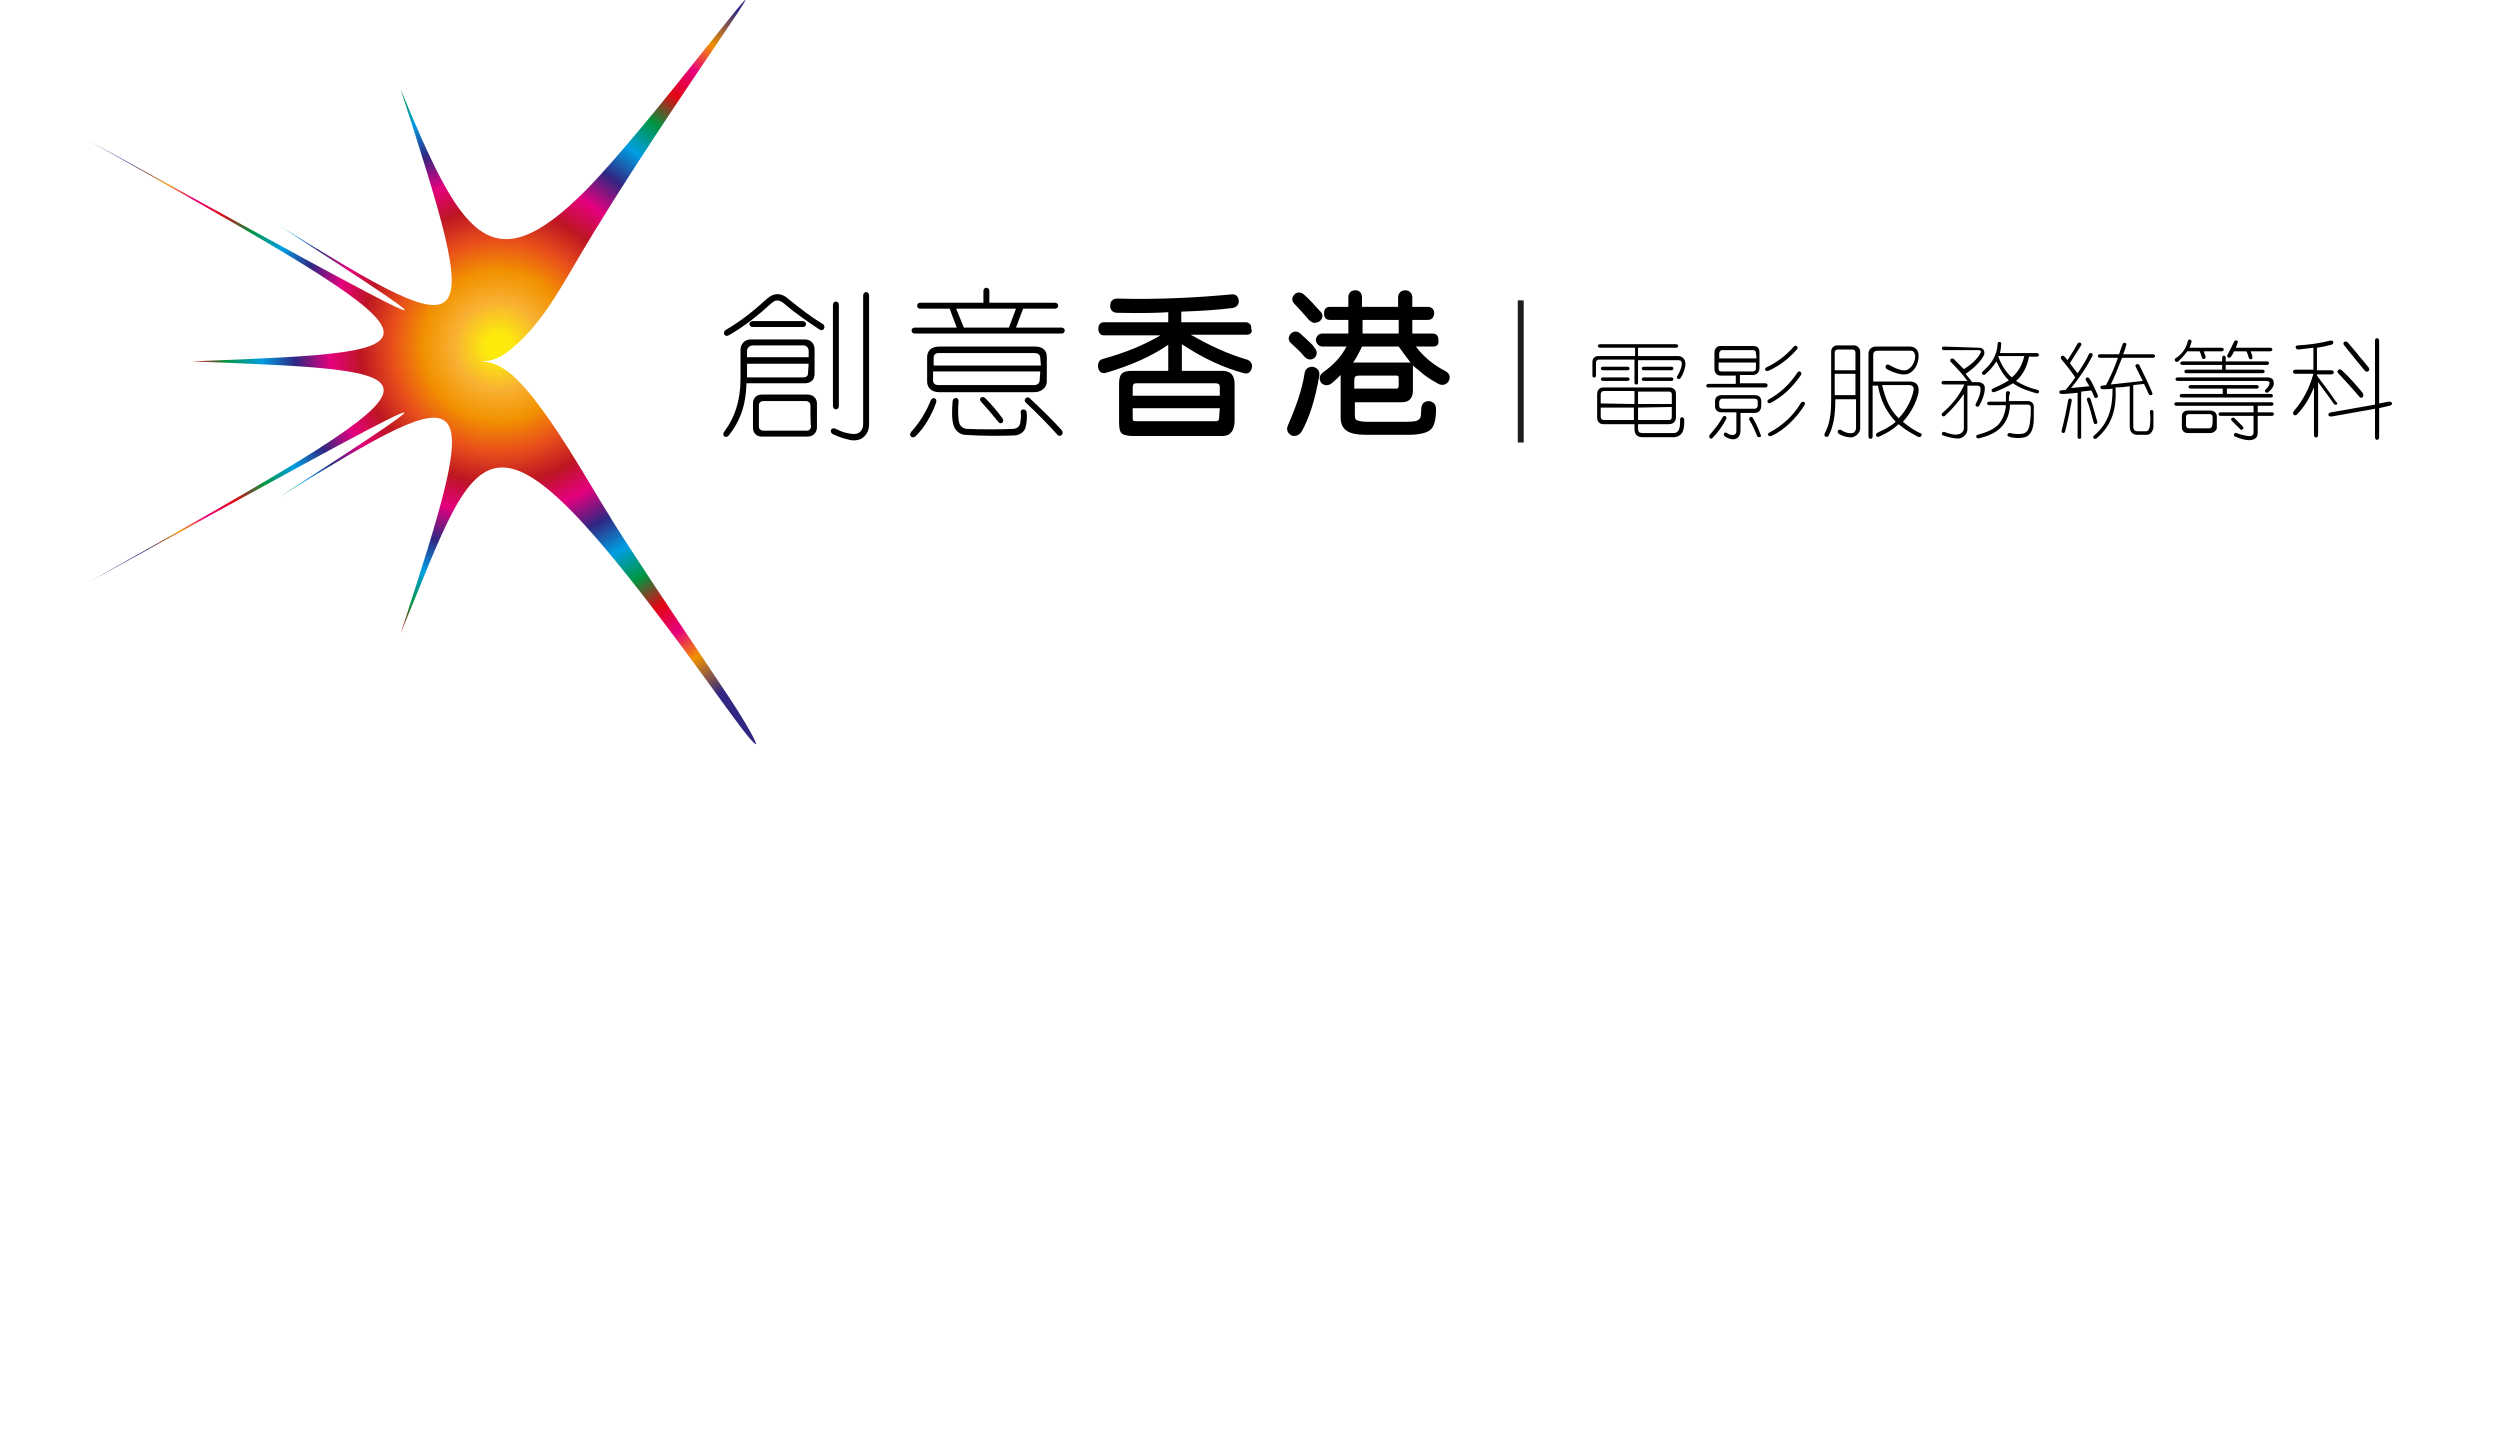 <?xml version="1.0" encoding="utf-8"?>
<!-- Generator: Adobe Illustrator 25.4.1, SVG Export Plug-In . SVG Version: 6.00 Build 0)  -->
<svg version="1.0" id="Layer_1" xmlns="http://www.w3.org/2000/svg" xmlns:xlink="http://www.w3.org/1999/xlink" x="0px" y="0px"
	 viewBox="0 0 422 245" style="enable-background:new 0 0 422 245;" xml:space="preserve">
<style type="text/css">
	.st0{fill:#1D1D1B;}
	.st1{clip-path:url(#SVGID_00000001644610060016709460000005143092947662654134_);}
	.st2{fill:url(#SVGID_00000035519870322086091590000002729036472088985271_);}
</style>
<g>
	<g>
		<g>
			<path d="M275.9,64.6v-3.9h-6c-0.3,0-0.5,0.2-0.5,0.5v2.2c0,0.4-0.6,0.5-0.6,0v-2.3c0-0.6,0.4-1,1-1h6.2v-1.4h-5.9
				c-0.5,0-0.5-0.6,0-0.6h12.8c0.5,0,0.5,0.6,0,0.6h-6.4v1.4h6.7c0.7,0,1.2,0.4,1.3,1.2c0,0.8-0.3,1.7-0.8,2.5
				c-0.3,0.4-0.8,0.1-0.6-0.3c0.5-0.7,0.8-1.7,0.8-2.1c0-0.4-0.2-0.6-0.6-0.6h-6.8v3.9C276.5,65,275.9,65,275.9,64.6L275.9,64.6z
				 M284.2,72.3c-0.1,0.8-0.7,1.5-1.7,1.5h-5.2c-0.9,0-1.4-0.4-1.4-1.4v-0.8h-5.2c-0.8,0-1.1-0.5-1.1-1.1v-3.9
				c0-0.7,0.3-1.2,1.1-1.2h11c0.8,0,1.2,0.4,1.2,1.1v3.9c0,0.7-0.4,1.2-1.2,1.2h-5.2v0.7c0,0.6,0.2,0.8,0.8,0.8h5.2
				c0.6,0,0.9-0.4,1-0.9c0.1-0.3,0.1-0.9,0.1-1.4s0.6-0.5,0.7,0C284.3,71.4,284.3,71.9,284.2,72.3L284.2,72.3z M275.9,68.2V66h-5.1
				c-0.4,0-0.6,0.2-0.6,0.6v1.5L275.9,68.2L275.9,68.2z M270.2,68.8v1.5c0,0.4,0.2,0.6,0.6,0.6h5v-2.1H270.2L270.2,68.8z
				 M270.6,64.3c-0.5,0-0.5-0.6,0-0.6h4.1c0.5,0,0.5,0.6,0,0.6H270.6z M270.6,62.5c-0.5,0-0.5-0.6,0-0.6h4.1c0.5,0,0.5,0.6,0,0.6
				H270.6z M282.2,68.2v-1.6c0-0.3-0.1-0.5-0.5-0.5h-5.2v2.1H282.2L282.2,68.2z M276.5,68.8v2.1h5.2c0.4,0,0.5-0.2,0.5-0.6v-1.6
				L276.5,68.8L276.5,68.8z M277.5,64.3c-0.5,0-0.5-0.6,0-0.6h4.6c0.5,0,0.5,0.6,0,0.6H277.5z M277.5,62.5c-0.5,0-0.5-0.6,0-0.6h4.6
				c0.5,0,0.5,0.6,0,0.6H277.5z"/>
			<path d="M288.4,64.8h4.6v-1.4h-2.6c-0.6,0-1-0.5-1-1.1v-2.8c0-0.6,0.4-1.1,1-1.1h5.5c0.8,0,1.1,0.4,1.1,1.1v2.6
				c0,0.7-0.4,1.2-1.2,1.2h-2.1v1.4h4.3c0.5,0,0.5,0.7,0,0.7h-9.6C287.9,65.5,287.9,64.8,288.4,64.8L288.4,64.8z M289.1,73.9
				c-0.3,0.4-0.8-0.1-0.5-0.5c0.8-0.9,1.6-1.9,2.2-3c0.2-0.4,0.8-0.1,0.6,0.3C290.8,71.9,289.9,73.1,289.1,73.9z M293.8,72.7
				c0,0.9-0.6,1.7-1.7,1.4c-0.3-0.1-0.6-0.2-0.9-0.4c-0.5-0.3-0.1-0.9,0.3-0.6c0.3,0.2,0.5,0.3,0.7,0.3c0.6,0.1,0.9-0.1,0.9-0.7
				v-3.1h-2.5c-0.7,0-1.1-0.4-1.1-1v-0.9c0-0.6,0.4-1,1.1-1h5.6c0.7,0,1.1,0.4,1.1,1v0.8c0,0.7-0.4,1.2-1.1,1.2h-2.4V72.7
				L293.8,72.7z M296.4,59.6c0-0.3-0.1-0.5-0.5-0.5h-5.2c-0.3,0-0.5,0.3-0.5,0.6v0.8h6.3L296.4,59.6L296.4,59.6z M296.4,61.2h-6.3v1
				c0,0.3,0.1,0.5,0.5,0.5h5.3c0.3,0,0.5-0.2,0.5-0.5V61.2L296.4,61.2z M290.7,67.3c-0.3,0-0.5,0.3-0.5,0.6v0.6
				c0,0.3,0.2,0.5,0.6,0.5h5.4c0.3,0,0.5-0.3,0.5-0.5v-0.7c0-0.3-0.1-0.5-0.5-0.5H290.7L290.7,67.3z M296.6,73.6
				c-0.4-1-0.8-1.9-1.3-2.7c-0.2-0.4,0.4-0.8,0.6-0.3c0.5,0.8,0.9,1.7,1.3,2.8C297.5,73.7,296.8,74,296.6,73.6L296.6,73.6z
				 M298.5,62.6c-0.5,0.2-0.8-0.4-0.3-0.6c1.7-0.8,3.3-2,4.6-3.5c0.3-0.4,0.9,0.1,0.5,0.5C302,60.5,300.3,61.8,298.5,62.6
				L298.5,62.6z M298.9,68c-0.5,0.3-0.8-0.4-0.3-0.6c1.8-1,3.4-2.4,4.8-4.5c0.3-0.5,0.9,0,0.6,0.4C302.5,65.5,300.8,67,298.9,68
				L298.9,68z M299,73.6c-0.5,0.2-0.8-0.4-0.3-0.6c2.1-1.1,4-2.8,5.3-5c0.3-0.4,0.9-0.1,0.6,0.4C303.2,70.6,301.2,72.6,299,73.6
				L299,73.6z"/>
			<path d="M312.7,73.8c-0.6,0.1-1.5-0.1-2.2-0.5c-0.6-0.3-0.2-1,0.3-0.7c0.6,0.4,1.3,0.6,1.8,0.5c0.4,0,0.7-0.4,0.7-0.9v-4.8h-3.5
				c0,2.7-0.3,4.5-1.1,6.1c-0.3,0.5-0.9,0.2-0.7-0.3c0.9-1.7,1.1-3.4,1.1-5.8v-8.1c0-0.5,0.4-1,1-1h2.9c0.5,0,1,0.5,1,1v13.1
				C313.9,73.1,313.4,73.6,312.7,73.8L312.7,73.8z M313.2,59.5c0-0.3-0.2-0.5-0.5-0.5h-2.5c-0.3,0-0.5,0.2-0.5,0.5v3h3.5V59.5
				L313.2,59.5z M313.2,63.1h-3.5v3.6h3.5V63.1z M323.7,73.7c-1.1-0.6-2.2-1.2-3.2-2.1c-1.1,1-2,1.5-3.3,2.1
				c-0.5,0.2-0.8-0.4-0.2-0.7c1.1-0.5,2.1-1,3-1.8c-1.7-1.8-2.6-3.8-3-6.1h-0.9v8.6c0,0.5-0.7,0.5-0.7,0v-14c0-0.7,0.5-1.2,1.3-1.2
				h5.7c0.7,0,1.2,0.4,1.4,1c0.2,0.8-0.1,2.1-0.6,2.7c-0.5,0.7-1.2,1.1-2.1,1s-1.9-0.5-2.6-0.9c-0.5-0.3-0.1-1,0.4-0.7
				c0.7,0.4,1.5,0.8,2.3,0.9c0.5,0.1,1-0.1,1.5-0.7c0.5-0.7,0.7-1.5,0.5-2.1c-0.1-0.2-0.2-0.5-0.6-0.5H317c-0.5,0-0.8,0.2-0.8,0.7
				v4.5h6.2c1,0,1.7,0.6,1.4,2.1c-0.3,1.2-1.1,3.1-2.6,4.7c1.1,0.9,2,1.5,3.1,2C324.5,73.3,324.3,74,323.7,73.7L323.7,73.7z
				 M322.2,65h-4.5c0.5,2.1,1.2,4.1,2.8,5.6c1.1-1.1,2.2-3,2.5-4.7C323.1,65.4,322.9,65,322.2,65L322.2,65z"/>
			<path d="M334.1,58.7c0.4,0,0.7,0.2,0.8,0.5c0.1,0.3,0.1,0.6-0.1,0.9c-0.5,1-1.9,2.3-3,3c0.4,0.5,0.8,1,1.1,1.4h1
				c0.5,0,1,0.3,1.1,0.7c0.2,0.9-0.4,2.4-0.9,3.3c-0.2,0.3-0.8,0.1-0.6-0.3c0.4-0.8,0.9-1.8,0.8-2.7c0-0.3-0.3-0.4-0.6-0.4h-1.6v7.4
				c0,0.6-0.5,1.3-1.3,1.5c-0.7,0.1-2-0.2-2.8-0.5c-0.4-0.1-0.2-0.7,0.2-0.6c0.7,0.3,1.8,0.6,2.4,0.4c0.5-0.1,0.9-0.5,0.9-1v-5.8
				c-0.8,1.2-2,2.6-3.2,3.7c-0.3,0.3-0.8-0.2-0.4-0.5c1.4-1.2,2.8-2.8,3.7-4.8h-3.5c-0.5,0-0.5-0.6,0-0.6h4c-0.7-1-1.9-2.3-2.8-3.2
				c-0.3-0.3,0.1-0.8,0.5-0.5c0.6,0.6,1.2,1.2,1.7,1.7c1.2-0.7,2.3-1.7,2.8-2.7c0.2-0.3,0-0.5-0.3-0.5h-5.9c-0.4,0-0.4-0.6,0-0.6
				L334.1,58.7L334.1,58.7z M339.1,67.7h3.2c0.6,0,1,0.4,1,0.9c0,0.7,0,1.6,0,2.4c-0.1,1.5-0.5,2.5-1.5,2.8
				c-0.7,0.2-1.9,0.2-2.7-0.1c-0.4-0.1-0.3-0.7,0.2-0.6c0.8,0.2,1.6,0.2,2.2,0.1c0.8-0.2,1.1-1,1.2-2.3c0.1-0.7,0.1-1.6,0.1-2.1
				c0-0.3-0.2-0.5-0.5-0.5h-3c-0.1,1.7-0.6,2.8-1.4,3.7c-0.9,1-2.2,1.6-3.9,2c-0.4,0.1-0.6-0.5-0.2-0.6c1.5-0.4,2.7-0.9,3.5-1.7
				c0.7-0.8,1.2-1.9,1.3-3.3h-2.8c-0.5,0-0.5-0.6,0-0.6h2.8c0-0.3,0-1,0-1.4c0-0.5,0.7-0.5,0.7,0C339.1,66.7,339.1,67.3,339.1,67.7
				L339.1,67.7z M339.1,64.2c-0.9-0.8-1.6-2.1-2.1-3.2c-0.5,0.8-1.2,1.6-1.9,2.2c-0.3,0.3-0.8-0.2-0.4-0.5c1-0.9,2.4-2.3,2.5-4.7
				c0-0.4,0.7-0.4,0.6,0.1c0,0.4-0.1,1.1-0.2,1.5h6.2c0.5,0,0.5,0.6,0,0.6h-1.3c-0.3,1.5-0.9,3-2.2,4.1c1.1,0.7,2.3,1.2,3.6,1.5
				c0.5,0.1,0.3,0.7-0.1,0.6c-1.4-0.4-2.7-0.8-4-1.7c-1,0.6-2.3,1.2-3.2,1.5c-0.4,0.1-0.6-0.5-0.2-0.6
				C337.1,65.3,338.3,64.7,339.1,64.2L339.1,64.2z M337.3,60.1c0.4,1.3,1.4,2.9,2.3,3.6c1.2-1,1.8-2.3,2.1-3.6H337.3z"/>
			<path d="M350.7,73.8v-7.5c-1,0.1-1.9,0.2-2.7,0.2c-0.5,0-0.5-0.6-0.1-0.6l0.8-0.1c0.5-0.6,1.1-1.3,1.6-2.1
				c-0.6-0.9-1.6-2.2-2.3-3c-0.4-0.5,0.2-0.9,0.5-0.5c0.2,0.2,0.3,0.4,0.5,0.6c0.6-0.9,1.3-2.1,1.7-2.8c0.2-0.4,0.8-0.1,0.6,0.3
				c-0.5,0.8-1.3,2-1.9,3c0.4,0.6,0.9,1.2,1.3,1.7c0.7-1,1.5-2.3,1.9-3.2c0.2-0.4,0.8-0.2,0.6,0.3c-1,1.9-2.2,3.7-3.6,5.4
				c1.1-0.1,2.2-0.2,3.1-0.3c-0.2-0.3-0.4-0.7-0.6-1c-0.2-0.4,0.3-0.7,0.6-0.3c0.5,0.7,1,1.9,1.4,2.8c0.2,0.4-0.4,0.7-0.6,0.3
				c-0.1-0.3-0.3-0.8-0.5-1.1c-0.5,0.1-1.1,0.1-1.7,0.2v7.6C351.4,74.2,350.7,74.2,350.7,73.8z M348.6,72.8
				c-0.1,0.5-0.7,0.3-0.6-0.1c0.4-1.5,0.9-3.9,1.1-5.1c0.1-0.5,0.7-0.4,0.6,0.1C349.5,68.8,349,71.3,348.6,72.8L348.6,72.8z
				 M353.4,71.3c-0.3-1.2-0.7-2.7-1.1-3.7c-0.2-0.5,0.4-0.7,0.6-0.2c0.3,1,0.8,2.6,1.1,3.7C354.2,71.6,353.5,71.8,353.4,71.3
				L353.4,71.3z M353.9,74c-0.4,0.3-0.8-0.2-0.4-0.5c2.5-2.1,3.1-4.7,3.1-7.9c-0.6,0.1-1.1,0.1-1.7,0.1c-0.4,0-0.5-0.6-0.1-0.6
				l0.7-0.1c0.8-1.5,1.5-3.1,2-4.6h-3c-0.5,0-0.5-0.6,0-0.6h3.2c0.2-0.6,0.4-1.2,0.6-1.7c0.1-0.4,0.8-0.3,0.6,0.2
				c-0.1,0.4-0.3,1-0.5,1.5h5c0.5,0,0.5,0.6,0,0.6h-5.2c-0.6,1.5-1.2,3.1-1.9,4.5c1.8-0.2,3.8-0.4,5.4-0.6c-0.4-0.8-0.8-1.6-1.2-2.4
				c-0.2-0.4,0.4-0.6,0.6-0.3c0.7,1.4,1.6,3.2,2.2,4.7c0.2,0.4-0.4,0.6-0.6,0.2c-0.2-0.5-0.5-1.1-0.8-1.7c-0.5,0.1-1.1,0.1-1.8,0.2
				v7c0,0.6,0.3,0.8,0.7,0.8h1.4c0.4,0,0.6-0.3,0.7-0.9c0.1-0.8,0.1-1.7,0-2.4c0-0.4,0.6-0.4,0.6,0c0,0.8,0,1.7,0,2.5
				c0,0.7-0.5,1.4-1.1,1.4h-1.6c-0.8,0-1.3-0.5-1.3-1.4v-6.8c-0.7,0.1-1.6,0.2-2.4,0.2C357.3,68.9,356.6,71.7,353.9,74L353.9,74z"/>
			<path d="M381.1,68.5v1.1h2.4c0.5,0,0.4,0.6,0,0.6h-2.4v2.9c0,0.5-0.2,0.9-0.8,1.1c-0.7,0.3-2.1-0.1-3-0.5
				c-0.4-0.1-0.2-0.7,0.2-0.6c0.8,0.3,2,0.6,2.5,0.5c0.2-0.1,0.4-0.2,0.4-0.6v-2.8h-5.6c-0.4,0-0.4-0.6,0-0.6h5.6v-1.1h-13
				c-0.5,0-0.5-0.6,0-0.6h16c0.5,0,0.5,0.6,0,0.6H381.1L381.1,68.5z M369.3,57.6c0.1-0.5,0.8-0.3,0.6,0.2c-0.1,0.3-0.2,0.7-0.3,0.9
				h5.4c0.5,0,0.5,0.6,0,0.6h-3c0.1,0.3,0.2,0.6,0.3,0.9c0.1,0.4-0.5,0.6-0.6,0.2c-0.1-0.3-0.2-0.7-0.4-1.1h-2.1
				c-0.4,0.6-1,1.2-1.5,1.7c-0.4,0.3-0.8-0.2-0.5-0.5C368.2,59.9,369,58.9,369.3,57.6L369.3,57.6z M382.7,63.7
				c0.7,0,1.1,0.3,1.1,0.9c0.1,0.5-0.3,1.1-0.9,1.6c-0.3,0.3-0.8-0.2-0.5-0.4c0.5-0.5,0.7-0.8,0.7-1.2c0-0.2-0.3-0.3-0.6-0.3h-14.9
				c-0.5,0-0.5-0.6,0-0.6L382.7,63.7L382.7,63.7z M368.3,67.1c-0.5,0-0.5-0.6,0-0.6h6.9v-0.9h-5.4c-0.5,0-0.5-0.6,0-0.6h11.1
				c0.5,0,0.5,0.6,0,0.6h-5v0.9h7.4c0.5,0,0.5,0.6,0,0.6H368.3L368.3,67.1z M369.1,63c-0.5,0-0.5-0.6,0-0.6h6v-0.8h-6.7
				c-0.5,0-0.5-0.6,0-0.6h6.7v-0.6c0-0.5,0.6-0.5,0.6,0V61h7c0.4,0,0.4,0.6,0,0.6h-7v0.8h6.2c0.5,0,0.5,0.6,0,0.6
				C381.9,63,369.1,63,369.1,63z M373.1,73.1h-3.8c-0.6,0-1-0.4-1-1v-1.9c0-0.5,0.4-0.9,1-0.9h3.8c0.6,0,1.1,0.4,1.1,1v1.9
				C374.2,72.6,373.7,73.1,373.1,73.1L373.1,73.1z M373.5,70.4c0-0.3-0.2-0.5-0.5-0.5h-3.5c-0.3,0-0.5,0.2-0.5,0.4v1.5
				c0,0.3,0.2,0.5,0.5,0.5h3.4c0.3,0,0.5-0.2,0.5-0.5C373.5,71.9,373.5,70.4,373.5,70.4z M377.1,57.7c0.2-0.4,0.8-0.3,0.6,0.2
				c-0.1,0.3-0.2,0.6-0.3,0.8h5.8c0.5,0,0.5,0.6,0,0.6h-3.3c0.1,0.3,0.3,0.6,0.3,1c0.1,0.4-0.5,0.5-0.6,0.1
				c-0.1-0.3-0.2-0.7-0.4-1.1h-2.1c-0.1,0.3-0.3,0.6-0.5,0.9c-0.3,0.4-0.8,0.1-0.6-0.3C376.3,59.4,376.8,58.3,377.1,57.7L377.1,57.7
				z M378.6,72c0.3,0.3-0.2,0.7-0.4,0.5l-1.5-1.5c-0.3-0.3,0.2-0.7,0.5-0.4L378.6,72L378.6,72z"/>
			<path d="M393.9,68.1c-0.8-1.2-1.7-2.3-2.6-3.6v8.9c0,0.6-0.7,0.6-0.7,0v-8c-0.7,1.7-1.5,3.1-2.8,4.5c-0.4,0.5-1,0-0.6-0.5
				c1.6-1.9,2.6-3.8,3.3-6.3h-3c-0.6,0-0.6-0.7,0-0.7h3v-3.7c-0.7,0.1-1.6,0.2-2.5,0.3c-0.6,0-0.7-0.7-0.1-0.7
				c1.9-0.1,3.9-0.4,5.4-0.8c0.6-0.2,0.8,0.6,0.2,0.7c-0.7,0.2-1.7,0.4-2.4,0.5v3.8h2.4c0.6,0,0.6,0.7,0,0.7h-2.4v0.2
				c1.1,1.5,2.3,3,3.2,4.4C394.9,68.2,394.2,68.6,393.9,68.1L393.9,68.1z M401.6,68.9v4.9c0,0.6-0.7,0.6-0.7,0V69l-7.3,1.3
				c-0.7,0.1-0.8-0.6-0.1-0.7l7.4-1.3V57.5c0-0.6,0.7-0.5,0.7,0v10.6l1.6-0.3c0.7-0.1,0.8,0.6,0.1,0.7L401.6,68.9L401.6,68.9z
				 M398.2,66.9c-1-1.2-2.3-2.6-3.5-3.9c-0.4-0.4,0.2-0.9,0.6-0.5c1.3,1.2,2.5,2.6,3.5,3.8C399.2,66.9,398.6,67.5,398.2,66.9
				L398.2,66.9z M399.2,62.6c-1.1-1.3-2.2-2.7-3.5-4.3c-0.4-0.5,0.2-0.9,0.6-0.5c1.3,1.5,2.3,2.8,3.5,4.2
				C400.2,62.5,399.6,63,399.2,62.6z"/>
		</g>
		<rect x="256.2" y="50.7" class="st0" width="1" height="24"/>
		<path d="M135.8,64.7H126c-0.1,4-1.2,6.5-2.9,8.7c-0.6,0.8-1.4,0.1-0.8-0.6c1.7-2.3,2.7-5.1,2.7-8.9V59c0-0.9,0.7-1.7,1.7-1.7h9.1
			c1.1,0,1.7,0.7,1.7,1.7v4.1C137.5,64.1,136.9,64.7,135.8,64.7 M138.3,55.6c-1.8-1.2-3.9-2.6-6-4.4c-0.8-0.6-1.3-0.7-2.1,0
			c-2.3,2.1-4.7,4-7.2,5.4c-0.7,0.4-1.1-0.5-0.5-0.9c2.4-1.4,4.6-3.1,7-5.3c1.1-1,2.4-1,3.5,0c2.1,1.7,3.9,3.1,5.9,4.3
			C139.5,55.1,139,56.1,138.3,55.6 M136.5,59.2c0-0.4-0.3-0.9-0.9-0.9h-8.5c-0.5,0-1,0.4-1,0.9v1.1h10.4V59.2z M136.5,61.4h-10.4
			v2.3h9.5c0.6,0,0.8-0.3,0.8-0.8L136.5,61.4L136.5,61.4z M127.1,55.2c-0.8,0-0.8-1,0-1h8.4c0.7,0,0.8,1,0,1H127.1z M136.3,73.7
			h-7.7c-0.9,0-1.5-0.6-1.5-1.5v-4.1c0-0.9,0.6-1.5,1.5-1.5h7.7c0.9,0,1.6,0.6,1.6,1.5v4C137.9,73.1,137.2,73.7,136.3,73.7
			 M136.8,68.5c0-0.5-0.3-0.8-0.8-0.8h-7.1c-0.5,0-0.8,0.3-0.8,0.7V72c0,0.4,0.3,0.7,0.8,0.7h7.3c0.4,0,0.7-0.3,0.7-0.8
			C136.8,71.9,136.8,68.5,136.8,68.5z M145.3,74.1c-0.7,0.3-1.4,0.3-2.1,0.1c-0.9-0.2-1.7-0.5-2.6-0.9c-0.7-0.4-0.3-1.3,0.5-0.9
			c0.6,0.3,1.3,0.6,1.9,0.7c0.5,0.1,1.3,0.3,1.9,0c0.5-0.3,0.8-0.8,0.8-1.5V49.9c0-0.8,1-0.8,1,0v21.8
			C146.7,72.8,146.1,73.7,145.3,74.1 M140.6,68.5v-17c0-0.8,1-0.8,1,0v17C141.6,69.3,140.6,69.3,140.6,68.5"/>
		<path d="M154.6,73.6c-0.6,0.6-1.3-0.1-0.8-0.7c1.4-1.5,2.6-3.5,3.3-5.3c0.3-0.7,1.2-0.4,0.9,0.4C157.3,70,156.1,72.1,154.6,73.6
			 M154.4,56.3c-0.7,0-0.7-1,0-1h7.1l-1.2-3.2h-5c-0.7,0-0.6-1,0-1H166v-2c0-0.7,1-0.7,1,0v2h11.1c0.7,0,0.7,1,0,1h-5.4l-1.2,3.2
			h7.7c0.7,0,0.7,1,0,1H154.4L154.4,56.3z M174.6,66.2h-16.1c-1.2,0-2-0.7-2-1.8v-4.1c0-1.2,0.8-1.8,2.1-1.8h16.2
			c1.1,0,1.9,0.6,1.9,1.7v4.2C176.7,65.4,175.8,66.2,174.6,66.2 M175.6,60.5c0-0.7-0.5-0.9-0.9-0.9h-16.3c-0.5,0-0.8,0.3-0.8,0.8
			v1.3h18.1L175.6,60.5L175.6,60.5z M175.6,62.7h-18.1v1.5c0,0.5,0.3,0.8,0.9,0.8h16.2c0.6,0,0.9-0.4,0.9-0.9L175.6,62.7L175.6,62.7
			z M173.1,72.2c-0.2,0.7-1,1.3-1.9,1.3c-2.2,0.1-5.6,0.1-8.3-0.1c-0.7,0-1.6-0.6-1.9-1.5c-0.4-1.1-0.3-2.8-0.2-4.2
			c0.1-0.7,1.1-0.7,1,0.1c-0.1,1.3-0.1,2.7,0.1,3.5c0.1,0.6,0.7,1.1,1.4,1.1c2.2,0.1,5.6,0.1,7.6,0c0.7,0,1.1-0.3,1.3-0.9
			c0.1-0.6,0.2-1.3,0.1-1.9c-0.1-0.6,0.9-0.7,1,0C173.4,70.5,173.3,71.5,173.1,72.2 M161.4,52.1l1.3,3.2h7.6l1.2-3.2H161.4
			L161.4,52.1z M168.5,71.2c-0.8-1-1.8-2.2-2.9-3.4c-0.5-0.5,0.2-1.1,0.7-0.6c1.1,1.1,2.2,2.4,2.9,3.4
			C169.7,71.2,168.9,71.8,168.5,71.2 M178.5,73.4c-1.4-1.6-3.4-3.6-5.4-5.5c-0.4-0.4,0.2-1.1,0.7-0.7c1.9,1.8,3.9,3.7,5.4,5.4
			C179.7,73.2,179,73.9,178.5,73.4"/>
		<path d="M210.5,56.5H201c3.3,1.9,6.4,3.3,9.5,4.2c0.6,0.2,1,0.8,0.8,1.4c-0.1,0.7-0.7,1.1-1.3,0.9c-3.4-0.9-6.9-2.5-10.5-4.9v5.1
			c0,0.6-0.5,0.9-1.1,0.9s-1.2-0.3-1.2-0.9v-5c-2.9,2-6.4,3.5-10.4,4.7c-0.7,0.2-1.2,0-1.4-0.7c-0.2-0.8,0.1-1.4,0.7-1.6
			c3.7-1,6.9-2.3,9.8-4h-9.6c-0.6,0-0.9-0.5-0.9-1.1s0.3-1.1,0.9-1.1h10.9v-1.7c-1.4,0.1-4.3,0.2-8.6,0.1c-0.8,0-1.2-0.5-1.2-1.2
			s0.4-1.2,1.2-1.2c7.2,0.2,13.8-0.2,19.2-0.7c0.8-0.1,1.2,0.3,1.3,1s-0.4,1.2-1.1,1.3c-2.4,0.3-5.3,0.5-8.6,0.6v1.8h10.9
			c0.6,0,1,0.5,0.9,1.1C211.5,56,211.1,56.5,210.5,56.5 M207.8,73c-0.3,0.4-0.8,0.6-1.5,0.6h-14.8c-1,0-1.7-0.1-2.1-0.4
			c-0.4-0.3-0.5-1-0.5-1.9v-6.4c0-1.7,0.4-2.3,2.2-2.3h15.2c1.4,0,2.1,0.7,2.1,2.2v6.5C208.3,72.1,208.2,72.6,207.8,73 M205.9,65.3
			c0-0.4-0.2-0.6-0.7-0.6h-13.4c-0.4,0-0.6,0.2-0.6,0.7v1.4h14.7V65.3L205.9,65.3z M205.9,68.9h-14.7v1.7c0,0.4,0.1,0.5,0.5,0.5
			h13.5c0.5,0,0.6-0.2,0.6-0.8L205.9,68.9L205.9,68.9z"/>
		<path d="M219.8,72.7c-0.3,0.6-1,1.1-1.8,0.8c-0.7-0.4-0.9-1-0.6-1.7c1.4-3.2,2.4-6.1,2.8-8.7c0.1-0.8,0.6-1.2,1.4-1.2
			c0.8,0.2,1.2,0.7,1.1,1.5C222,67.5,221,70.5,219.8,72.7 M221.9,60.4c-0.6,0.5-1.3,0.3-1.8-0.3s-1.2-1.3-2.1-2.1
			c-0.6-0.5-0.6-1.1-0.1-1.7c0.6-0.5,1.2-0.4,1.7,0.1c1.3,1.2,2.1,1.9,2.2,2.2C222.4,59.2,222.4,59.9,221.9,60.4 M222.8,54.2
			c-0.3,0.2-0.6,0.3-1,0.3c-0.5-0.1-0.9-0.5-1.2-0.9c-0.8-0.9-1.5-1.7-2-2.2c-0.6-0.6-0.6-1.1-0.1-1.7c0.5-0.5,1.2-0.4,1.7,0.1
			c0.9,0.8,1.7,1.7,2.5,2.6C223.4,53,223.4,53.6,222.8,54.2 M241.9,58.5H239c1.2,1.6,2.9,3.1,5.1,4.2c0.6,0.4,0.8,1,0.4,1.7
			c-0.4,0.6-1.1,0.7-1.7,0.4c-0.7-0.4-1.6-0.9-2.5-1.6l-1.8-1.5v4.2c0,1.3-0.6,2-1.9,2h-7.9v2.2c0,0.5,0.1,0.7,0.3,0.8
			c0.2,0.1,0.8,0.3,1.7,0.3h6.5c1.3,0,2.1-0.1,2.3-0.4c0.9-0.6-0.4-3,1.7-3.1c0.8,0.1,1.2,0.6,1.2,1.4c0,1.7-0.3,2.9-0.9,3.4
			c-0.6,0.6-2,0.9-3.9,0.9h-6.8c-1.7,0-2.8-0.2-3.5-0.7s-1-1.2-1-2.3v-7.1c-0.4,0.4-0.9,0.9-1.5,1.4c-0.7,0.5-1.3,0.4-1.8-0.1
			c-0.4-0.7-0.3-1.3,0.4-1.8c1.7-1.2,3-2.6,3.9-4.3h-4c-0.7,0-1.1-0.5-1.2-1.1c0.1-0.7,0.5-1.1,1.2-1.1h4.3V54h-3.1
			c-0.7,0-1-0.4-1-1.1c0-0.7,0.3-1.1,1-1.1h3.1v-1.6c0-0.8,0.5-1.2,1.2-1.2s1.1,0.5,1.1,1.2v1.6h6.1v-1.6c0-0.7,0.5-1.2,1.2-1.2
			s1.2,0.5,1.2,1.2v1.6h2.7c0.5,0,1,0.4,1,1.1c-0.1,0.7-0.4,1.1-1.1,1.1h-2.6v2.3h3.4c0.7,0,1,0.4,1,1.1
			C242.9,58.1,242.6,58.5,241.9,58.5 M236.1,58.5h-6.2c-0.5,1.1-1,2-1.5,2.7h9.7C237.7,60.7,236.6,59.2,236.1,58.5 M236.1,63.9
			c0-0.4-0.1-0.5-0.3-0.5h-6.4c-0.6,0-0.8,0.2-0.8,0.8v1.4h7.1c0.3,0,0.4-0.1,0.4-0.6V63.9L236.1,63.9z M236.1,54H230v2.3h6.1V54z"
			/>
	</g>
	<g>
		<g>
			<defs>
				<path id="SVGID_1_" d="M67.6,15c14,43.3,13.5,44-20.3,23.2c32.4,21,31.5,20.6-32.2-14.4C78.2,59.5,78,59.2,32.4,61
					c45.6,1.8,45.8,1.5-17.3,37.2c63.6-35,64.5-35.4,32.2-14.4C81.1,63,81.7,63.7,67.6,107c14.3-34.5,13.9-44.5,54.9,12.3
					c3.6,5,4.9,6.4,5.1,6.3s-1.3-3-4.6-8c-5.8-8.7-11.7-17.4-17.4-26.2c-5.3-8.1-9.8-16.9-15.8-24.5c-2.3-2.8-5-5.9-8.8-5.9
					c1.7,0,3-0.4,4.4-1.4c5.3-3.9,8.5-9.7,11.8-15.3c8.4-14.3,17.8-28,27.1-41.8c7.5-11.3-14.5,18.5-25.4,29.6
					C82.6,48.5,77.7,39.3,67.6,15"/>
			</defs>
			<clipPath id="SVGID_00000132766199993552895660000008478202716653769633_">
				<use xlink:href="#SVGID_1_"  style="overflow:visible;"/>
			</clipPath>
			<g style="clip-path:url(#SVGID_00000132766199993552895660000008478202716653769633_);">
				
					<radialGradient id="SVGID_00000010312654140768964400000004325557031569649072_" cx="3890.552" cy="1121.903" r="1.01" gradientTransform="matrix(51.096 -67.807 -67.807 -51.096 -122635.742 321191.781)" gradientUnits="userSpaceOnUse">
					<stop  offset="0" style="stop-color:#FCEA0D"/>
					<stop  offset="2.450000e-02" style="stop-color:#FCEA0D"/>
					<stop  offset="8.590000e-02" style="stop-color:#F8B133"/>
					<stop  offset="0.147" style="stop-color:#F29100"/>
					<stop  offset="0.209" style="stop-color:#E84E1B"/>
					<stop  offset="0.27" style="stop-color:#BD1622"/>
					<stop  offset="0.331" style="stop-color:#E5007E"/>
					<stop  offset="0.399" style="stop-color:#312782"/>
					<stop  offset="0.466" style="stop-color:#009EE2"/>
					<stop  offset="0.534" style="stop-color:#009540"/>
					<stop  offset="0.601" style="stop-color:#E20613"/>
					<stop  offset="0.663" style="stop-color:#E5007E"/>
					<stop  offset="0.724" style="stop-color:#F29100"/>
					<stop  offset="0.81" style="stop-color:#312782"/>
					<stop  offset="1" style="stop-color:#312782"/>
				</radialGradient>
				<polygon style="fill:url(#SVGID_00000010312654140768964400000004325557031569649072_);" points="-81,88.6 64.8,-104.8 
					248.3,33.4 102.5,226.8 				"/>
			</g>
		</g>
	</g>
</g>
</svg>
